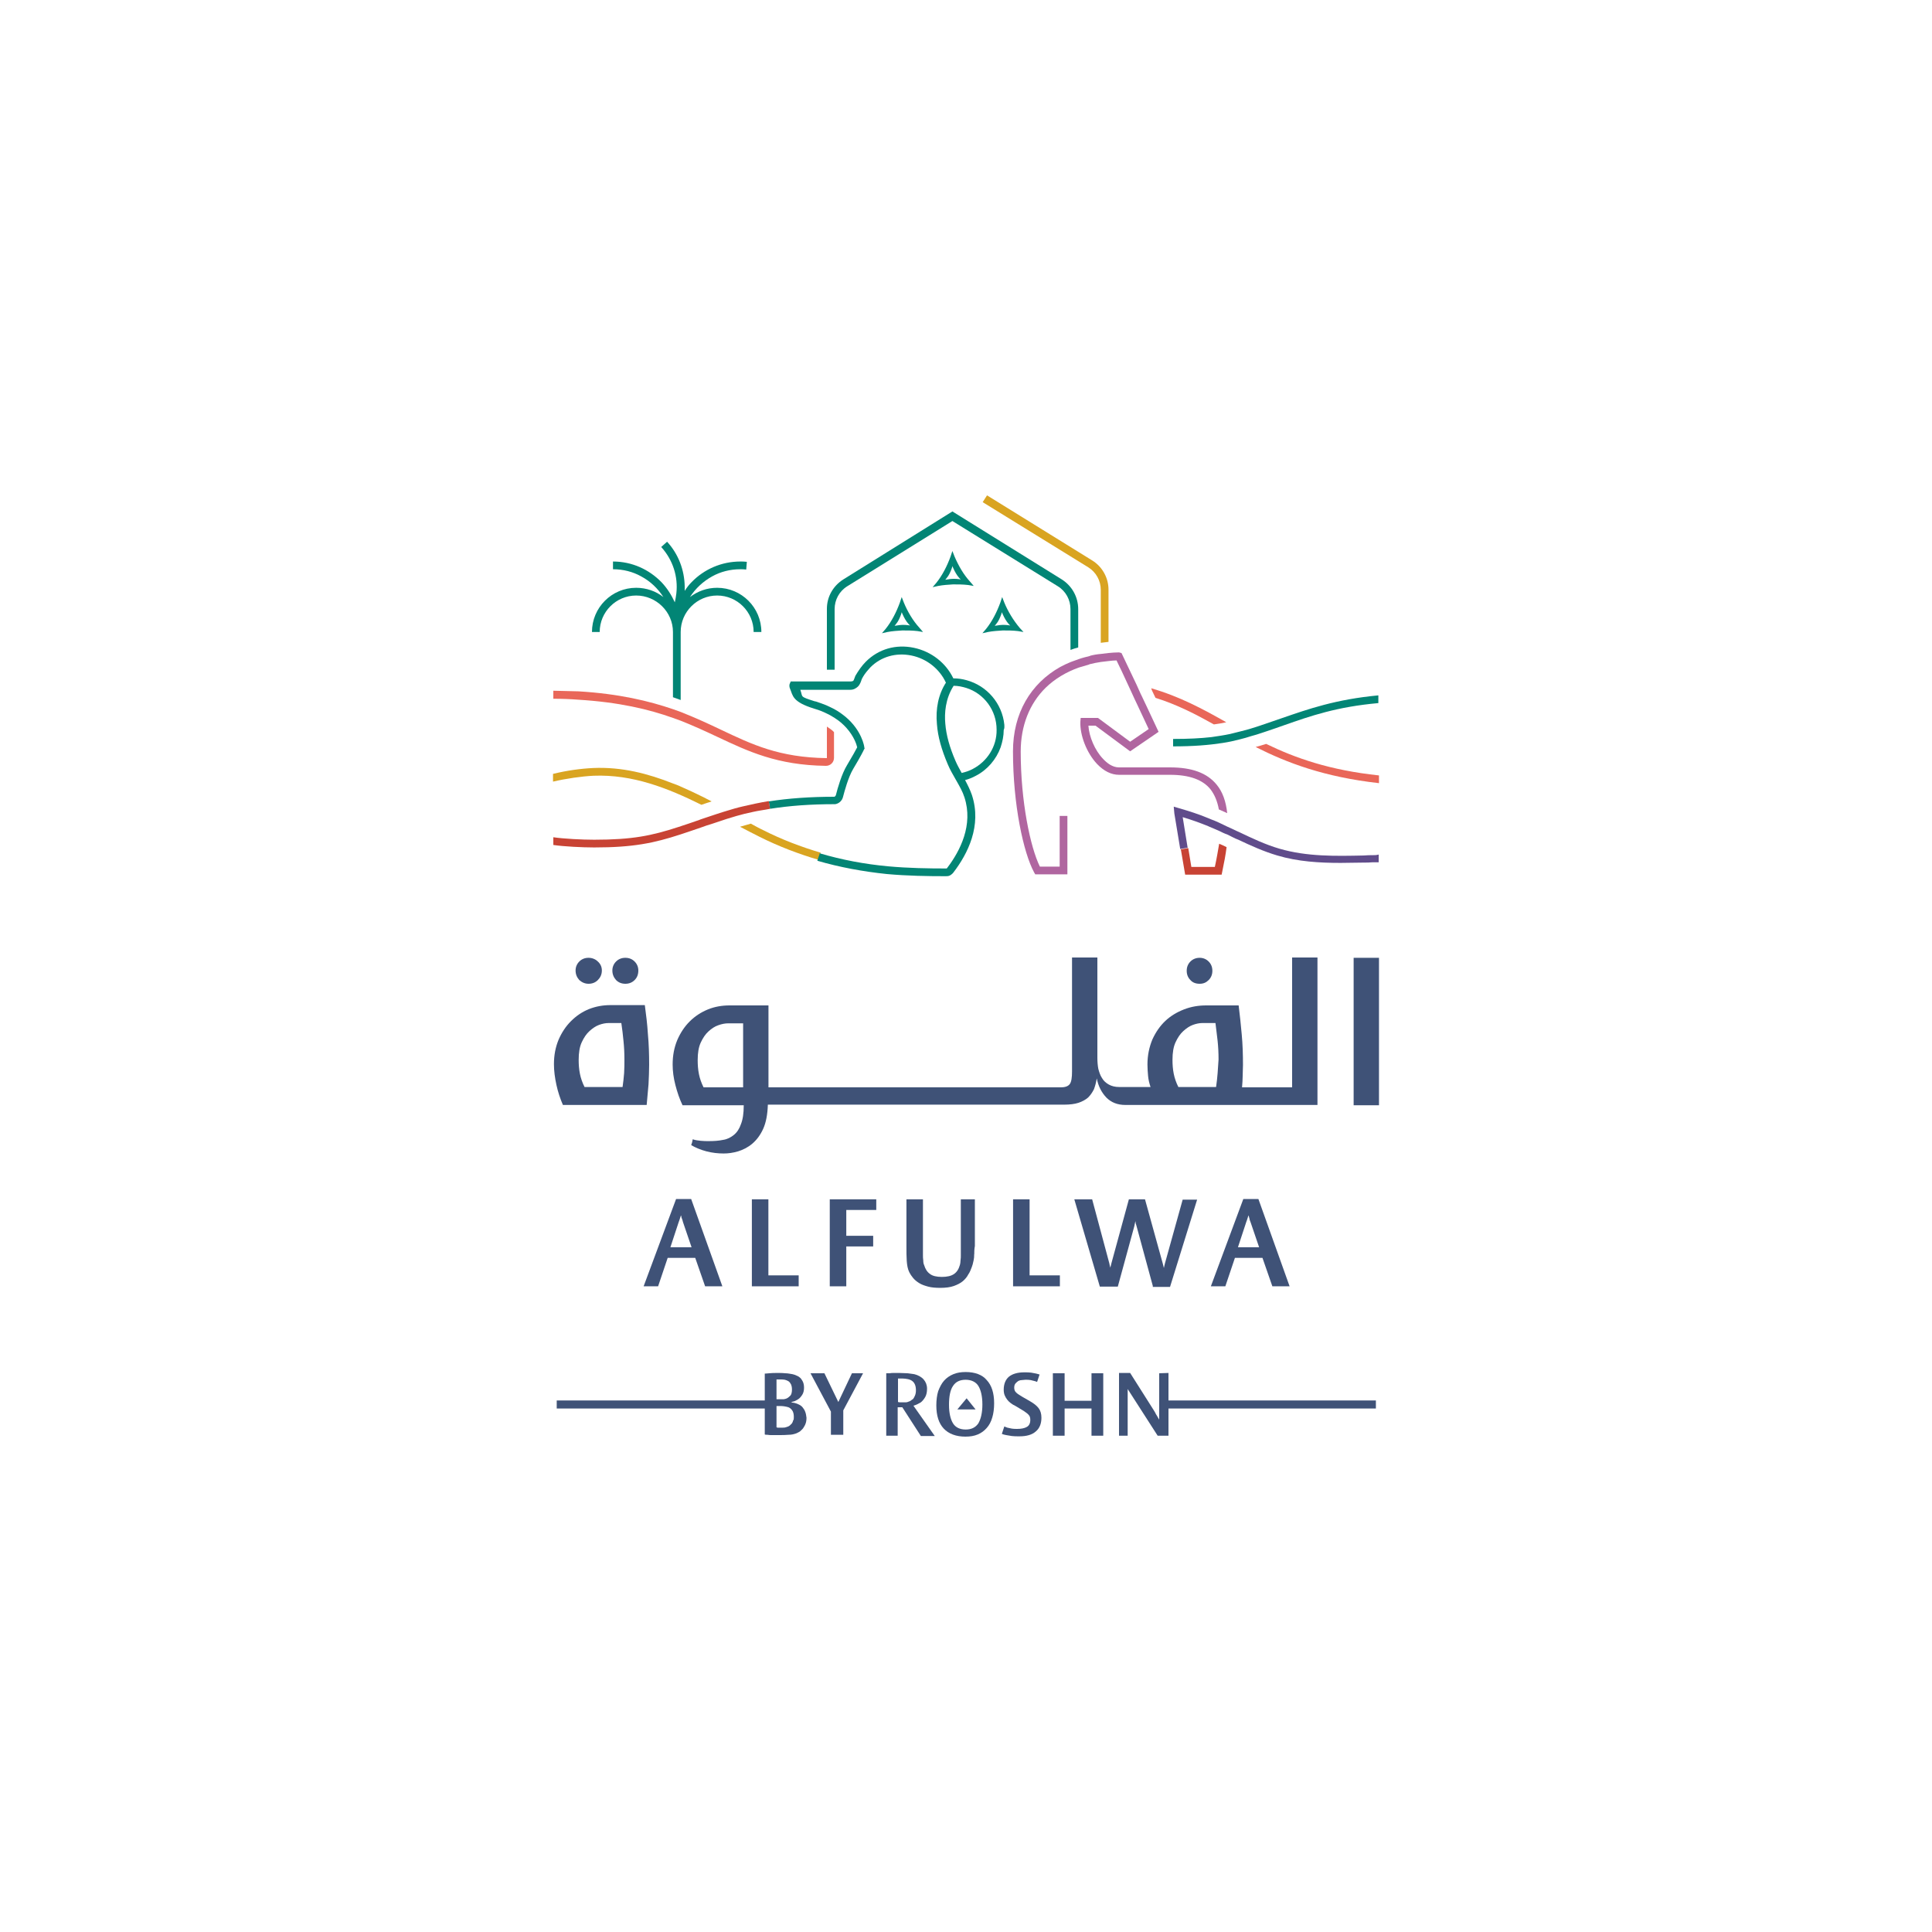 <?xml version="1.0" encoding="UTF-8"?>
<svg id="Layer_1" data-name="Layer 1" xmlns="http://www.w3.org/2000/svg" viewBox="0 0 1000 1000">
  <defs>
    <style>
      .cls-1 {
        fill: #d9a421;
      }

      .cls-2 {
        fill: #028575;
      }

      .cls-3 {
        fill: none;
        stroke: #3f5277;
        stroke-miterlimit: 10;
        stroke-width: .87px;
      }

      .cls-4 {
        fill: #604c8b;
      }

      .cls-5 {
        fill: #c84334;
      }

      .cls-6 {
        fill: #b066a0;
      }

      .cls-7 {
        fill: #e96759;
      }

      .cls-8 {
        fill: #3f5277;
      }
    </style>
  </defs>
  <g>
    <path class="cls-8" d="M360.16,650.64h-14.88l-4.96,14.72h-6.56l16.48-44.32h7.2l15.84,44.32h-8l-5.12-14.72ZM353.28,630.32c-.16-.64-.32-1.28-.48-1.6-.16-.48-.16-.96-.32-1.44l-.32,1.28c-.32.8-.64,2.24-1.28,3.84l-4.48,13.6h12.16l-4.64-13.6c-.16-.64-.32-1.28-.64-2.08"/>
    <path class="cls-3" d="M360.16,650.64h-14.88l-4.96,14.72h-6.56l16.48-44.32h7.2l15.84,44.32h-8l-5.12-14.72ZM353.28,630.32c-.16-.64-.32-1.28-.48-1.6-.16-.48-.16-.96-.32-1.44l-.32,1.28c-.32.8-.64,2.24-1.28,3.84l-4.48,13.6h12.16l-4.64-13.6c-.16-.64-.32-1.28-.64-2.08Z"/>
    <polygon class="cls-8" points="389.6 621.2 397.28 621.2 397.28 660.56 412.96 660.56 412.96 665.36 389.6 665.36 389.6 621.2"/>
    <polygon class="cls-3" points="389.6 621.2 397.28 621.2 397.28 660.56 412.96 660.56 412.96 665.36 389.6 665.36 389.6 621.2"/>
    <polygon class="cls-8" points="437.6 640.08 451.52 640.08 451.52 644.72 437.6 644.72 437.6 665.36 429.92 665.36 429.92 621.2 453.12 621.2 453.12 625.84 437.6 625.84 437.6 640.08"/>
    <polygon class="cls-3" points="437.6 640.08 451.52 640.08 451.52 644.72 437.6 644.72 437.6 665.36 429.92 665.36 429.92 621.2 453.12 621.2 453.12 625.84 437.6 625.84 437.6 640.08"/>
    <path class="cls-8" d="M503.84,649.2c0,1.12-.16,2.24-.32,3.04-.16.8-.32,1.44-.48,2.08-.16.48-.32.96-.48,1.44-.48,1.28-.96,2.56-1.76,3.68-.64,1.28-1.6,2.4-2.72,3.36s-2.72,1.76-4.48,2.4c-1.76.64-4.16.96-6.88.96-2.4,0-4.48-.16-6.24-.64s-3.2-.96-4.48-1.76-2.24-1.6-3.04-2.56-1.44-1.92-1.92-2.88c-.8-1.6-1.12-3.52-1.28-5.76-.16-2.24-.16-4.64-.16-7.36v-24h7.68v28.32c0,.96,0,1.92.16,2.88,0,.96.16,1.92.48,2.56.64,2.08,1.6,3.68,3.2,4.8,1.44,1.12,3.68,1.6,6.4,1.6s4.96-.48,6.56-1.6,2.56-2.72,3.2-4.96c.16-.64.32-1.44.32-2.4.16-.96.16-1.76.16-2.72v-28.48h6.4v23.68c-.32,1.76-.32,3.2-.32,4.32"/>
    <path class="cls-3" d="M503.84,649.2c0,1.12-.16,2.24-.32,3.04-.16.8-.32,1.44-.48,2.08-.16.48-.32.96-.48,1.44-.48,1.28-.96,2.56-1.76,3.68-.64,1.28-1.6,2.4-2.72,3.36s-2.72,1.76-4.48,2.4c-1.76.64-4.16.96-6.88.96-2.4,0-4.48-.16-6.24-.64s-3.2-.96-4.48-1.76-2.24-1.6-3.04-2.56-1.44-1.92-1.92-2.88c-.8-1.6-1.12-3.52-1.28-5.76-.16-2.24-.16-4.64-.16-7.36v-24h7.68v28.32c0,.96,0,1.92.16,2.88,0,.96.16,1.92.48,2.56.64,2.08,1.6,3.68,3.2,4.8,1.44,1.12,3.68,1.6,6.4,1.6s4.96-.48,6.56-1.6,2.56-2.72,3.2-4.96c.16-.64.32-1.44.32-2.4.16-.96.16-1.76.16-2.72v-28.48h6.4v23.68c-.32,1.76-.32,3.2-.32,4.32Z"/>
    <polygon class="cls-8" points="524.8 621.2 532.48 621.2 532.48 660.56 548.16 660.56 548.16 665.36 524.8 665.36 524.8 621.2"/>
    <polygon class="cls-3" points="524.8 621.2 532.48 621.2 532.48 660.56 548.16 660.56 548.16 665.36 524.8 665.36 524.8 621.2"/>
    <path class="cls-8" d="M597.12,665.52l-8.48-31.2c-.32-.8-.48-1.6-.48-2.08-.16-.64-.16-1.12-.32-1.44-.16-.48-.16-.8-.16-1.12,0,.32,0,.64-.16,1.12-.16.32-.16.8-.32,1.44-.16.64-.32,1.28-.48,2.24l-8.48,31.04h-8.64l-12.96-44.32h8.32l8.8,32.8c.16.8.32,1.6.48,2.08.16.64.16,1.12.32,1.44l.16,1.12.16-1.28c.16-.48.16-.96.32-1.44.16-.64.32-1.28.48-1.92l8.96-32.8h7.68l9.12,32.96c.16.64.32,1.28.48,1.92.16.48.16,1.12.32,1.44.16.48.16.96.16,1.44l.16-1.28c.16-.48.16-.96.32-1.44.16-.64.32-1.28.48-2.08l9.12-32.8h6.56l-13.76,44.32h-8.16v-.16Z"/>
    <path class="cls-3" d="M597.12,665.52l-8.48-31.2c-.32-.8-.48-1.6-.48-2.08-.16-.64-.16-1.12-.32-1.44-.16-.48-.16-.8-.16-1.12,0,.32,0,.64-.16,1.12-.16.32-.16.8-.32,1.44-.16.64-.32,1.28-.48,2.24l-8.48,31.04h-8.64l-12.96-44.32h8.32l8.8,32.8c.16.8.32,1.6.48,2.08.16.64.16,1.12.32,1.44l.16,1.12.16-1.28c.16-.48.16-.96.32-1.44.16-.64.32-1.28.48-1.92l8.96-32.8h7.68l9.12,32.96c.16.64.32,1.28.48,1.92.16.48.16,1.12.32,1.44.16.48.16.96.16,1.44l.16-1.28c.16-.48.16-.96.32-1.44.16-.64.32-1.28.48-2.08l9.12-32.8h6.56l-13.76,44.32h-8.16v-.16Z"/>
    <path class="cls-8" d="M653.76,650.64h-14.88l-4.96,14.72h-6.56l16.48-44.32h7.2l15.84,44.32h-8l-5.12-14.72ZM647.04,630.32c-.16-.64-.32-1.28-.48-1.6-.16-.48-.16-.96-.32-1.44l-.32,1.28c-.32.8-.64,2.24-1.28,3.84l-4.48,13.6h12.16l-4.64-13.6c-.32-.64-.48-1.28-.64-2.08"/>
    <path class="cls-3" d="M653.76,650.64h-14.88l-4.96,14.72h-6.56l16.48-44.32h7.2l15.84,44.32h-8l-5.12-14.72ZM647.04,630.32c-.16-.64-.32-1.28-.48-1.6-.16-.48-.16-.96-.32-1.44l-.32,1.28c-.32.8-.64,2.24-1.28,3.84l-4.48,13.6h12.16l-4.64-13.6c-.32-.64-.48-1.28-.64-2.08Z"/>
    <path class="cls-7" d="M655.36,385.04c-1.92.64-3.68,1.12-5.44,1.6,16.16,8.16,35.36,15.52,63.84,18.72v-4c-25.6-2.72-43.2-8.96-58.4-16.32h0"/>
    <path class="cls-7" d="M596.32,357.52l1.76,3.68c11.2,3.52,20.8,8.48,30.24,13.76,2.24-.32,4.32-.64,6.4-1.12-12.16-6.88-24-13.28-38.88-17.6l.48,1.28"/>
    <path class="cls-1" d="M563.36,293.68c4,2.56,6.4,6.88,6.4,11.68v27.36c1.28-.16,2.72-.32,4-.48v-27.04c0-6.08-3.2-11.84-8.32-15.04l-54.56-33.76-1.12,1.76-1.12,1.76,54.72,33.76Z"/>
    <path class="cls-2" d="M663.36,371.76c-3.68,1.28-7.36,2.56-11.2,3.84-.48.16-.96.32-1.44.48-2.88.96-5.6,1.76-8.32,2.4-1.92.48-3.84.96-5.76,1.44-3.04.64-6.24,1.12-9.6,1.6-5.6.64-12,.96-19.84.96v3.84c10.4,0,18.4-.64,25.6-1.76,3.2-.48,6.08-1.12,9.12-1.92,1.92-.48,3.68-.96,5.6-1.6,1.92-.48,3.84-1.12,5.76-1.76.8-.32,1.6-.48,2.4-.8,3.04-.96,5.92-2.08,8.8-3.04,14.08-4.96,27.52-9.6,48.96-11.52v-4c-22.08,2.08-36.16,7.04-50.08,11.84"/>
    <path class="cls-2" d="M432,315.28c0-4.8,2.4-9.28,6.56-11.84l54.4-33.76,54.56,33.76c4.16,2.56,6.56,7.04,6.56,11.84v21.12c1.28-.48,2.72-.96,4-1.28v-19.84c0-6.24-3.2-12-8.48-15.36l-56.64-35.2-56.48,35.2c-5.28,3.36-8.48,8.96-8.48,15.2v31.52h4s0-31.36,0-31.36Z"/>
    <path class="cls-2" d="M371.2,304.24c-5.28,0-10.08,1.76-14.08,4.8,2.88-4.48,6.88-8.16,11.52-10.72,4.32-2.4,9.28-3.68,14.56-3.68.96,0,2.08,0,3.04.16l.32-4c-1.12-.16-2.24-.16-3.36-.16-9.76,0-18.72,4-25.12,10.56-1.44,1.44-2.56,2.88-3.68,4.64v-2.4c-.16-8.32-3.2-16.64-9.12-23.04l-3.04,2.72c6.08,6.72,8.8,15.36,7.84,24-.16,1.6-.48,3.04-.8,4.64-1.76-3.84-4-7.36-6.88-10.4-6.4-6.56-15.2-10.72-25.12-10.72v4c5.28,0,10.24,1.28,14.56,3.68,4.8,2.56,8.64,6.24,11.52,10.72-3.84-3.04-8.8-4.8-14.08-4.8-12.64,0-22.88,10.24-22.88,22.88h4c0-10.4,8.48-18.88,18.88-18.88s19.04,8.48,19.04,18.88v33.76c1.44.48,2.72.96,4,1.44v-35.2c0-10.4,8.48-18.88,18.88-18.88s18.88,8.48,18.88,18.88h4c0-12.64-10.24-22.88-22.88-22.88"/>
    <path class="cls-5" d="M628.8,448.72h-12.16l-1.6-9.76-1.92.32-1.92.32,2.24,13.12h18.88l.32-1.6c.96-4.48,1.76-8.8,2.24-12.64-1.28-.64-2.56-1.28-3.84-1.76-.64,3.68-1.28,7.68-2.24,12"/>
    <path class="cls-6" d="M580.48,338l4.64,9.76,3.2,6.72,2.08,4.64.48.96h0l2.88,6.08,5.92,12.64-14.72,10.08-17.92-13.28h-3.68c.32,5.6,3.36,12.8,7.52,17.12,1.92,2.08,4.8,4.48,8.32,4.48h26.4c11.36,0,19.2,2.88,24.16,8.96,3.04,3.68,4.8,8.64,5.44,14.72-1.44-.64-2.88-1.28-4.32-1.92-.8-4.32-2.24-7.68-4.32-10.4-4-4.96-10.88-7.52-20.96-7.52h-26.4c-4,0-7.84-1.92-11.36-5.6-5.44-5.76-8.96-15.04-8.64-21.92l.16-1.92h8.96l16.64,12.32,9.6-6.56-5.92-12.64-1.44-3.04-1.76-3.84-2.08-4.48-3.04-6.56-.48-.96-1.92-4c-1.44,0-2.72.16-4.16.32-1.28.16-2.72.32-4,.48-1.92.32-3.84.64-5.6,1.12-.16,0-.32,0-.32.16l-5.44,1.6c-6.72,2.4-12.48,5.92-17.12,10.4-8.48,8.32-12.96,19.84-12.96,33.12,0,25.76,4.96,49.44,9.92,59.52h10.24v-26.24h4v30.24h-16.64l-.64-1.12c-5.44-10.08-10.88-34.88-10.88-62.56,0-19.68,9.12-35.04,24.48-43.68,1.76-.96,3.52-1.76,5.44-2.56,1.28-.48,2.56-.96,4-1.44,1.76-.64,3.68-1.12,5.6-1.6.16,0,.32,0,.32-.16,1.76-.48,3.68-.8,5.6-.96,1.28-.16,2.72-.32,4-.48,1.76-.16,3.52-.32,5.44-.32l1.28.32Z"/>
    <path class="cls-7" d="M428,376.08v16.16c0,.16-.16.16-.16.16h0c-24.48-.32-38.56-7.04-54.72-14.72-6.4-3.04-12.96-6.08-20.64-9.12-1.28-.48-2.72-.96-4-1.44-12.64-4.32-28-8-48.96-9.28-4.16-.16-8.8-.16-13.12-.32v4.16c4.32,0,8.8.16,12.8.48,21.12,1.28,36.64,4.96,49.12,9.44,1.44.48,2.72.96,4,1.44,6.88,2.72,13.12,5.6,18.88,8.32,16,7.52,31.04,14.72,56.32,15.04h0c2.24,0,4.16-1.76,4.16-4.16v-13.28c-.8-.96-2.24-1.92-3.68-2.88"/>
    <path class="cls-1" d="M424.8,441.36c-10.24-3.04-20.32-6.88-29.76-11.68-2.08-.96-4.32-2.24-6.4-3.36-1.92.48-3.68,1.12-5.6,1.6,3.36,1.76,6.72,3.52,10.24,5.28,9.6,4.8,20,8.8,30.4,11.84l.48-1.92.64-1.76Z"/>
    <path class="cls-1" d="M352.32,407.12c-1.28-.64-2.72-1.12-4-1.6-12.96-5.12-26.4-8.64-41.28-8-6.56.32-13.6,1.28-20.8,3.04v4c6.88-1.6,14.72-2.72,20.96-3.04,20.32-.8,38.4,6.4,55.84,15.04,1.76-.64,3.52-1.12,5.28-1.76-5.12-2.72-10.56-5.28-16-7.68"/>
    <path class="cls-2" d="M519.84,375.12c-1.12-11.04-8.96-20.16-19.52-23.04-2.24-.64-4.48-.96-6.88-.96-3.84-8-11.36-13.92-20.48-15.84-9.28-1.92-18.24.64-24.8,7.2-2.08,2.08-3.84,4.64-5.44,7.36-.16.32-.32.8-.48,1.28-.16.32-.32.96-.48,1.12-.32.48-1.28.48-1.92.48h-30.56l-.48,1.12c-.16.32-.48,1.28.16,2.72,1.44,3.36.96,6.72,12.48,10.24.16,0,.32.16.48.16,2.24.64,4.16,1.44,6.08,2.4,1.44.64,2.72,1.44,4,2.24,2.56,1.6,4.48,3.36,6.08,5.12,4,4.48,5.28,8.64,5.6,10.08-.64,1.28-2.4,4.48-5.28,9.28-2.72,4.48-4.8,11.68-5.76,15.52-.16.32-.32.64-.8.8-12.48,0-23.68.8-33.92,2.4l.32,1.92.32,1.92c10.08-1.6,20.96-2.4,33.44-2.4h.32c1.92-.32,3.52-1.76,4-3.68.8-3.04,2.72-10.24,5.28-14.56,3.84-6.4,5.6-9.92,5.6-10.08l.32-.48-.16-.64c0-.48-1.28-8.64-9.6-15.68-1.76-1.44-3.68-2.88-6.08-4.16-1.28-.64-2.56-1.28-4-1.92-1.6-.64-3.36-1.28-5.28-1.92-.32,0-.48-.16-.8-.16-8-2.56-5.92-2.08-7.36-5.92h25.6c1.12,0,2.08-.16,3.04-.8.8-.48,1.6-1.12,2.08-2.08.48-.8.8-1.76,1.12-2.72.8-1.6,1.92-3.2,3.2-4.64.48-.48.8-.96,1.28-1.44,5.44-5.44,13.12-7.68,21.12-6.08s14.72,7.04,17.92,14.08c-3.84,5.92-5.44,13.44-4.64,21.6.48,6.4,2.4,13.12,5.6,20.64,1.12,2.72,2.56,5.12,4,7.68l.64,1.12c1.44,2.56,3.04,5.28,4,8.32,4.64,14.24-2.24,27.68-8.8,36.32-.16.16-.32.32-.32.48h-.48c-8.96,0-19.52-.16-29.92-1.12-12.16-1.12-24-3.36-35.36-6.72l-.64,1.92-.64,1.92c11.52,3.36,23.68,5.6,36,6.88,10.56.96,21.28,1.12,30.4,1.12h.16c.64,0,1.44,0,2.24-.48s1.44-1.12,1.76-1.6c7.2-9.44,14.72-24,9.44-40-.96-2.72-2.24-5.28-3.52-7.68,1.92-.48,3.84-1.28,5.6-2.24,5.92-3.04,10.56-8.48,12.8-14.72.96-2.88,1.6-5.92,1.6-8.96.48-.96.32-1.92.32-2.72M503.52,398h0c-1.76.96-3.68,1.6-5.76,2.08-1.12-2.08-2.24-4-3.2-6.24-3.04-7.04-4.8-13.28-5.28-19.36-.48-5.28,0-12.8,4.32-19.52,2.24,0,4.48.48,6.56,1.12,9.12,2.88,15.68,11.52,15.68,21.6.16,8.8-4.96,16.48-12.32,20.32"/>
    <path class="cls-4" d="M710.4,442.64c-1.44,0-2.88,0-4.48.16-14.56.32-29.44.64-43.68-3.52-7.2-2.08-14.24-5.44-20.96-8.64-.48-.16-.96-.48-1.44-.64-1.44-.64-2.88-1.44-4.48-2.08-1.28-.64-2.72-1.28-4-1.92-1.44-.64-2.72-1.28-4.16-1.76-.64-.32-1.28-.48-1.92-.8-4.96-2.08-10.08-3.68-15.04-5.12l-2.72-.8.32,3.52,3.04,18.4,1.92-.32,1.92-.32-2.56-15.84c4.32,1.28,8.8,2.88,13.12,4.64q.16,0,.32.16c1.92.8,3.84,1.6,5.6,2.4,1.28.64,2.56,1.28,4,1.76l2.88,1.44c.96.48,1.92.96,2.88,1.28,6.4,3.04,13.12,6.08,20.16,8.16,10.72,3.2,21.92,3.84,32.8,3.84,4,0,8-.16,12-.16,1.44,0,2.88,0,4.48-.16h3.2v-4c-1.12.32-2.08.32-3.2.32"/>
    <path class="cls-5" d="M398.24,416.56l-.32-1.92c-4.8.8-9.12,1.76-13.28,2.72-2.88.64-5.6,1.44-8.16,2.24-1.76.48-3.52,1.12-5.12,1.6-2.56.8-5.12,1.76-7.68,2.56-.64.16-1.28.48-1.76.64-3.52,1.28-7.04,2.4-10.88,3.68-13.76,4.48-23.68,6.56-43.52,6.56-6.24,0-15.68-.48-21.12-1.28v4c5.44.8,15.04,1.28,21.12,1.28,20.16,0,30.88-2.24,44.64-6.72,3.68-1.28,7.36-2.4,10.88-3.68,1.76-.64,3.52-1.28,5.28-1.76,2.56-.8,5.12-1.76,7.68-2.56,1.76-.48,3.52-1.12,5.28-1.6,2.72-.8,5.44-1.44,8.48-2.08,2.72-.64,5.6-.96,8.8-1.6l-.32-2.08Z"/>
    <g>
      <path class="cls-2" d="M467.84,311.92l-1.12-2.88-.96,2.88c-1.76,4.8-4.16,9.6-7.36,13.6l-1.92,2.24,2.88-.64c2.56-.48,5.12-.64,7.68-.8,2.56,0,5.12,0,7.84.32l2.88.48-1.92-2.24c-3.36-3.68-6.08-8.32-8-12.96ZM470.08,323.6c-.96-.16-1.92-.16-3.04-.16-.96,0-1.92.16-2.88.32l-1.12.16.64-.8c1.28-1.44,2.08-3.36,2.72-5.12l.32-1.12.48,1.12c.8,1.76,1.76,3.52,3.04,4.96l.8.8-.96-.16Z"/>
      <path class="cls-2" d="M527.84,325.04c-3.36-4-6.08-8.48-8-13.12l-1.12-2.88-.96,2.88c-1.76,4.8-4.16,9.6-7.36,13.6l-1.92,2.24,2.88-.64c2.56-.48,5.12-.64,7.68-.8,2.56,0,5.12,0,7.84.32l2.88.48-1.92-2.08ZM521.92,323.6c-.96-.16-1.92-.16-3.04-.16-.96,0-1.92.16-2.88.32l-1.12.16.64-.8c1.28-1.44,2.08-3.36,2.72-5.12l.32-1.12.48,1.12c.8,1.76,1.76,3.52,3.04,4.96l.8.8-.96-.16Z"/>
      <path class="cls-2" d="M494.08,288.08l-1.12-2.88-.96,2.88c-1.76,4.8-4.16,9.6-7.36,13.6l-1.92,2.24,2.88-.64c2.56-.48,5.12-.64,7.68-.8,2.56,0,5.12,0,7.84.32l2.88.48-1.92-2.24c-3.36-3.68-5.92-8.16-8-12.96ZM496.32,299.76c-.96-.16-1.92-.16-3.04-.16-.96,0-1.92.16-2.88.32l-1.12.16.64-.8c1.28-1.44,2.08-3.36,2.72-5.12l.32-1.12.48,1.12c.8,1.76,1.76,3.52,3.04,4.96l.8.8-.96-.16Z"/>
    </g>
    <path class="cls-8" d="M323.68,509.2c1.92,0,3.52-.64,4.8-1.92s1.92-2.88,1.92-4.96c0-1.76-.64-3.36-1.92-4.64-1.28-1.28-2.88-1.92-4.8-1.92s-3.52.64-4.8,1.92-1.92,2.88-1.92,4.64c0,1.92.64,3.52,1.92,4.96,1.28,1.28,2.88,1.92,4.8,1.92"/>
    <path class="cls-8" d="M304.64,509.2c1.92,0,3.52-.64,4.8-1.92s2.08-2.88,2.08-4.96c0-1.76-.64-3.36-2.08-4.64-1.28-1.28-3.04-1.92-4.8-1.92-1.92,0-3.52.64-4.8,1.92s-1.92,2.88-1.92,4.64c0,1.92.64,3.52,1.92,4.96,1.44,1.28,3.04,1.92,4.8,1.92"/>
    <path class="cls-8" d="M333.76,520.24h-17.76c-3.84,0-7.52.64-11.2,2.08-3.52,1.44-6.56,3.52-9.28,6.24-2.72,2.72-4.8,5.92-6.4,9.6-1.6,3.84-2.4,8-2.4,12.64,0,3.52.48,7.04,1.28,10.72.8,3.68,1.92,7.04,3.36,10.4h43.36c.32-3.68.64-7.36.96-10.72.16-3.52.32-6.88.32-10.08,0-5.44-.16-10.72-.64-15.84-.32-5.28-.96-10.24-1.6-15.04M323.04,555.44c-.16,2.4-.48,4.8-.8,7.2h-19.68c-1.12-2.24-1.92-4.48-2.4-6.88s-.64-4.8-.64-7.2c0-3.68.48-6.72,1.6-9.12s2.4-4.32,4-5.76c1.6-1.44,3.2-2.56,4.96-3.2s3.36-.96,4.96-.96h6.56c.48,3.04.8,6.08,1.12,9.28.32,3.04.48,6.24.48,9.6,0,2.24,0,4.64-.16,7.04"/>
    <path class="cls-8" d="M620.96,509.2c1.92,0,3.36-.64,4.64-1.92,1.28-1.28,1.92-2.88,1.92-4.8s-.64-3.52-1.92-4.8-2.88-1.92-4.64-1.92c-1.92,0-3.52.64-4.8,1.92s-1.92,2.88-1.92,4.8.64,3.52,1.92,4.8c1.12,1.28,2.72,1.92,4.8,1.92"/>
    <path class="cls-8" d="M668.64,562.8h-25.76c.16-2.08.32-4,.32-5.76,0-1.92.16-3.84.16-5.76,0-5.44-.16-10.72-.64-15.84-.48-5.12-.96-10.08-1.6-15.04h-16.8c-4,0-7.84.64-11.52,2.08-3.68,1.44-6.88,3.36-9.6,5.92-2.72,2.56-4.96,5.76-6.72,9.6-1.6,3.84-2.56,8.16-2.56,12.96,0,2.08.16,4,.32,5.92.16,1.92.64,3.84,1.28,5.76h-16.16c-2.24,0-4-.48-5.44-1.28s-2.72-1.92-3.52-3.36c-.96-1.44-1.44-3.04-1.92-4.8-.32-1.76-.48-3.68-.48-5.6v-52h-13.12v59.04c0,3.04-.32,5.28-1.12,6.4s-2.24,1.76-4.64,1.76h-151.36v-42.4h-20.16c-3.84,0-7.68.64-11.2,2.08-3.52,1.44-6.72,3.52-9.44,6.24s-4.8,5.92-6.4,9.6c-1.6,3.84-2.4,8-2.4,12.64,0,3.52.48,7.04,1.44,10.72.96,3.68,2.08,7.04,3.68,10.4h31.68c0,4.16-.48,7.36-1.44,9.76-.8,2.4-2.08,4.32-3.68,5.6s-3.36,2.24-5.6,2.56c-2.24.48-4.64.64-7.52.64-1.12,0-2.56,0-4-.16s-2.88-.32-4.16-.8c-.16,1.12-.48,2.24-.8,3.04,2.24,1.28,4.8,2.4,7.84,3.2s6.08,1.12,8.96,1.12c2.4,0,4.8-.32,7.52-1.12,2.56-.8,5.12-2.08,7.36-4s4.16-4.48,5.6-7.68,2.24-7.36,2.4-12.48h153.44c2.88,0,5.44-.32,7.36-.96,1.92-.64,3.68-1.6,4.96-2.72,1.28-1.28,2.24-2.72,3.04-4.32.64-1.76,1.12-3.52,1.44-5.6.8,4,2.4,7.2,4.96,9.92,2.56,2.56,5.76,3.84,9.92,3.84h99.36v-76.32h-13.12v67.2h-.16ZM384.64,562.8h-20.48c-1.12-2.24-1.92-4.48-2.4-6.88s-.64-4.8-.64-7.2c0-3.68.48-6.72,1.6-9.12s2.4-4.32,4-5.76c1.6-1.44,3.2-2.56,5.12-3.2,1.76-.64,3.52-.96,4.96-.96h7.84v33.12ZM630.24,555.44c-.16,2.4-.48,4.8-.8,7.2h-19.52c-1.12-2.24-1.92-4.48-2.4-6.88s-.64-4.8-.64-7.2c0-3.68.48-6.72,1.6-9.12s2.4-4.32,4-5.76c1.6-1.44,3.2-2.56,4.96-3.2s3.36-.96,4.96-.96h6.72c.32,3.04.8,6.08,1.12,9.28.32,3.04.48,6.24.48,9.6-.16,2.4-.32,4.8-.48,7.04"/>
    <rect class="cls-8" x="700.64" y="495.76" width="13.12" height="76.32"/>
  </g>
  <g>
    <path class="cls-8" d="M473.28,727.44c1.12-.32,2.24-.96,3.36-1.6.8-.64,1.6-1.6,2.24-2.72s.96-2.56.96-4.32c0-1.92-.64-3.52-1.76-4.8s-2.88-2.24-4.8-2.72c-.96-.16-2.24-.32-3.52-.48-1.28,0-2.88-.16-4.32-.16h-2.72c-.8,0-1.6,0-2.24.16h-1.76v32.32h5.92v-14.72h2.4l9.6,14.88h7.2l-11.04-15.68.48-.16h0ZM471.04,725.2c-.48.16-.96.32-1.28.48-.32.16-.8.16-1.12.16h-2.56c-.32,0-.96,0-1.12-.16h-.16v-12.16h2.4c.96,0,1.92.16,2.72.32s1.6.48,2.24.96c.64.48,1.12,1.12,1.44,1.92.32.8.48,1.76.48,2.88s-.16,1.92-.48,2.72-.64,1.28-.96,1.76c-.64.48-1.12.8-1.6,1.12"/>
    <path class="cls-8" d="M499.84,710.16c-2.4,0-4.48.32-6.4,1.12s-3.52,1.92-4.8,3.36-2.24,3.36-3.04,5.44c-.64,2.08-.96,4.64-.96,7.36,0,5.28,1.28,9.28,3.84,12s6.4,4.16,11.2,4.16c2.4,0,4.48-.32,6.4-1.12s3.36-1.92,4.64-3.36c1.28-1.44,2.24-3.2,2.88-5.44.64-2.08.96-4.64.96-7.36,0-5.28-1.28-9.28-3.84-12-2.24-2.72-6.08-4.16-10.88-4.16M506.4,736.72c-1.44,2.08-3.52,3.2-6.56,3.2s-5.28-1.12-6.56-3.2-2.08-5.28-2.08-9.6.64-7.68,2.08-9.76c1.44-2.24,3.68-3.2,6.56-3.2s5.28,1.12,6.56,3.2,2.08,5.28,2.08,9.6-.8,7.52-2.08,9.76"/>
    <path class="cls-8" d="M533.28,725.36h0l-4.16-2.4c-1.28-.8-2.4-1.44-3.04-2.08-.8-.64-1.12-1.6-1.12-2.56s.16-1.6.64-2.24c.48-.48.96-.96,1.44-1.28.64-.32,1.28-.48,1.92-.48s1.28-.16,1.76-.16c.96,0,1.92,0,2.72.16s1.44.32,1.92.48c.48.16.96.32,1.44.48l1.28-3.84c-.48-.16-1.12-.32-1.76-.48-.64-.16-1.6-.32-2.56-.48-.96-.16-2.24-.16-3.68-.16-3.36,0-6.08.8-7.84,2.24-1.76,1.44-2.72,3.84-2.72,6.72,0,1.12.16,2.08.48,2.88s.8,1.6,1.28,2.24,1.12,1.28,1.76,1.76c.64.48,1.28.96,2.08,1.28l4.8,2.88c1.12.8,2.08,1.44,2.56,2.08.64.64.8,1.6.8,2.56,0,1.76-.64,3.04-1.92,3.68-1.12.64-2.88.96-4.8.96-1.12,0-2.08,0-2.88-.16s-1.6-.32-2.24-.48c-.64-.16-1.12-.48-1.6-.64l-1.28,3.84c.64.32,1.44.48,2.24.64s1.76.32,2.88.48c1.12.16,2.4.16,4,.16,3.68,0,6.56-.8,8.48-2.56,1.92-1.6,2.88-4,2.88-7.04,0-2.08-.48-3.68-1.44-4.96-.96-1.28-2.4-2.4-4.32-3.52"/>
    <polygon class="cls-8" points="551.04 710.8 544.96 710.8 544.96 743.12 551.04 743.12 551.04 729.04 564.96 729.04 564.96 743.12 571.04 743.12 571.04 710.8 564.96 710.8 564.96 725.04 551.04 725.04 551.04 710.8"/>
    <polygon class="cls-8" points="495.52 729.52 500.32 723.76 504.96 729.52 495.52 729.52"/>
    <rect class="cls-8" x="288.16" y="724.88" width="108.8" height="4.16"/>
    <rect class="cls-8" x="603.36" y="724.88" width="108.8" height="4.16"/>
    <path class="cls-8" d="M600,710.8v24l-1.6-2.72c-.16-.16-.32-.48-.32-.64l-.96-1.6-12.16-19.2h-5.76v32.48h4.48v-24.16l15.52,24.16h5.6v-32.48l-4.8.16h0Z"/>
    <path class="cls-8" d="M417.44,733.84c0,1.12-.16,2.24-.48,3.04-.32.96-.8,1.6-1.28,2.4-.48.64-1.12,1.12-1.6,1.6-.64.48-1.28.64-1.76.96-1.28.48-2.56.8-4.16.8-1.44.16-3.2.16-5.44.16h-3.36c-.64,0-1.44,0-2.08-.16-.64,0-1.12,0-1.44-.16v-31.52c.16,0,.96,0,2.24-.16s2.88-.16,4.64-.16c1.28,0,2.56,0,3.84.16,1.28,0,2.56.32,3.68.48.8.16,1.6.48,2.24.8.8.32,1.44.8,1.92,1.28.48.64.96,1.28,1.28,2.08.32.8.48,1.76.48,2.88,0,1.44-.32,2.72-.96,3.68s-1.28,1.76-2.08,2.24-1.6.96-2.24,1.12c-.8.16-1.28.32-1.44.48.16,0,.48,0,.8.16.48,0,.96.16,1.6.32s1.28.48,1.92.8c.64.32,1.28.8,1.76,1.44s.96,1.28,1.28,2.24c.32.8.48,1.76.64,3.04M409.92,719.28c0-1.12-.16-1.92-.48-2.72-.32-.64-.8-1.28-1.28-1.6s-1.28-.64-1.92-.8c-.8-.16-1.44-.16-2.4-.16h-1.92v10.24h3.36c.32,0,.8,0,1.12-.16.96-.16,1.76-.8,2.56-1.6.64-.48.96-1.76.96-3.2M410.88,733.36c0-1.12-.16-1.92-.48-2.72-.32-.64-.8-1.28-1.44-1.76-.64-.48-1.28-.64-2.08-.8s-1.76-.32-2.56-.32h-2.4v11.04c.16,0,.32,0,.48.16h2.08c.8,0,1.6,0,2.08-.16.64-.16.96-.32,1.44-.48.32-.16.64-.32.96-.64.32-.32.64-.64.96-.96.32-.48.48-.96.64-1.6.32-.16.32-.8.32-1.76"/>
    <polygon class="cls-8" points="436.48 730 436.48 742.64 430.08 742.64 430.08 730.64 419.52 710.8 426.72 710.8 433.92 725.68 440.96 710.8 446.72 710.8 436.48 730"/>
  </g>
</svg>